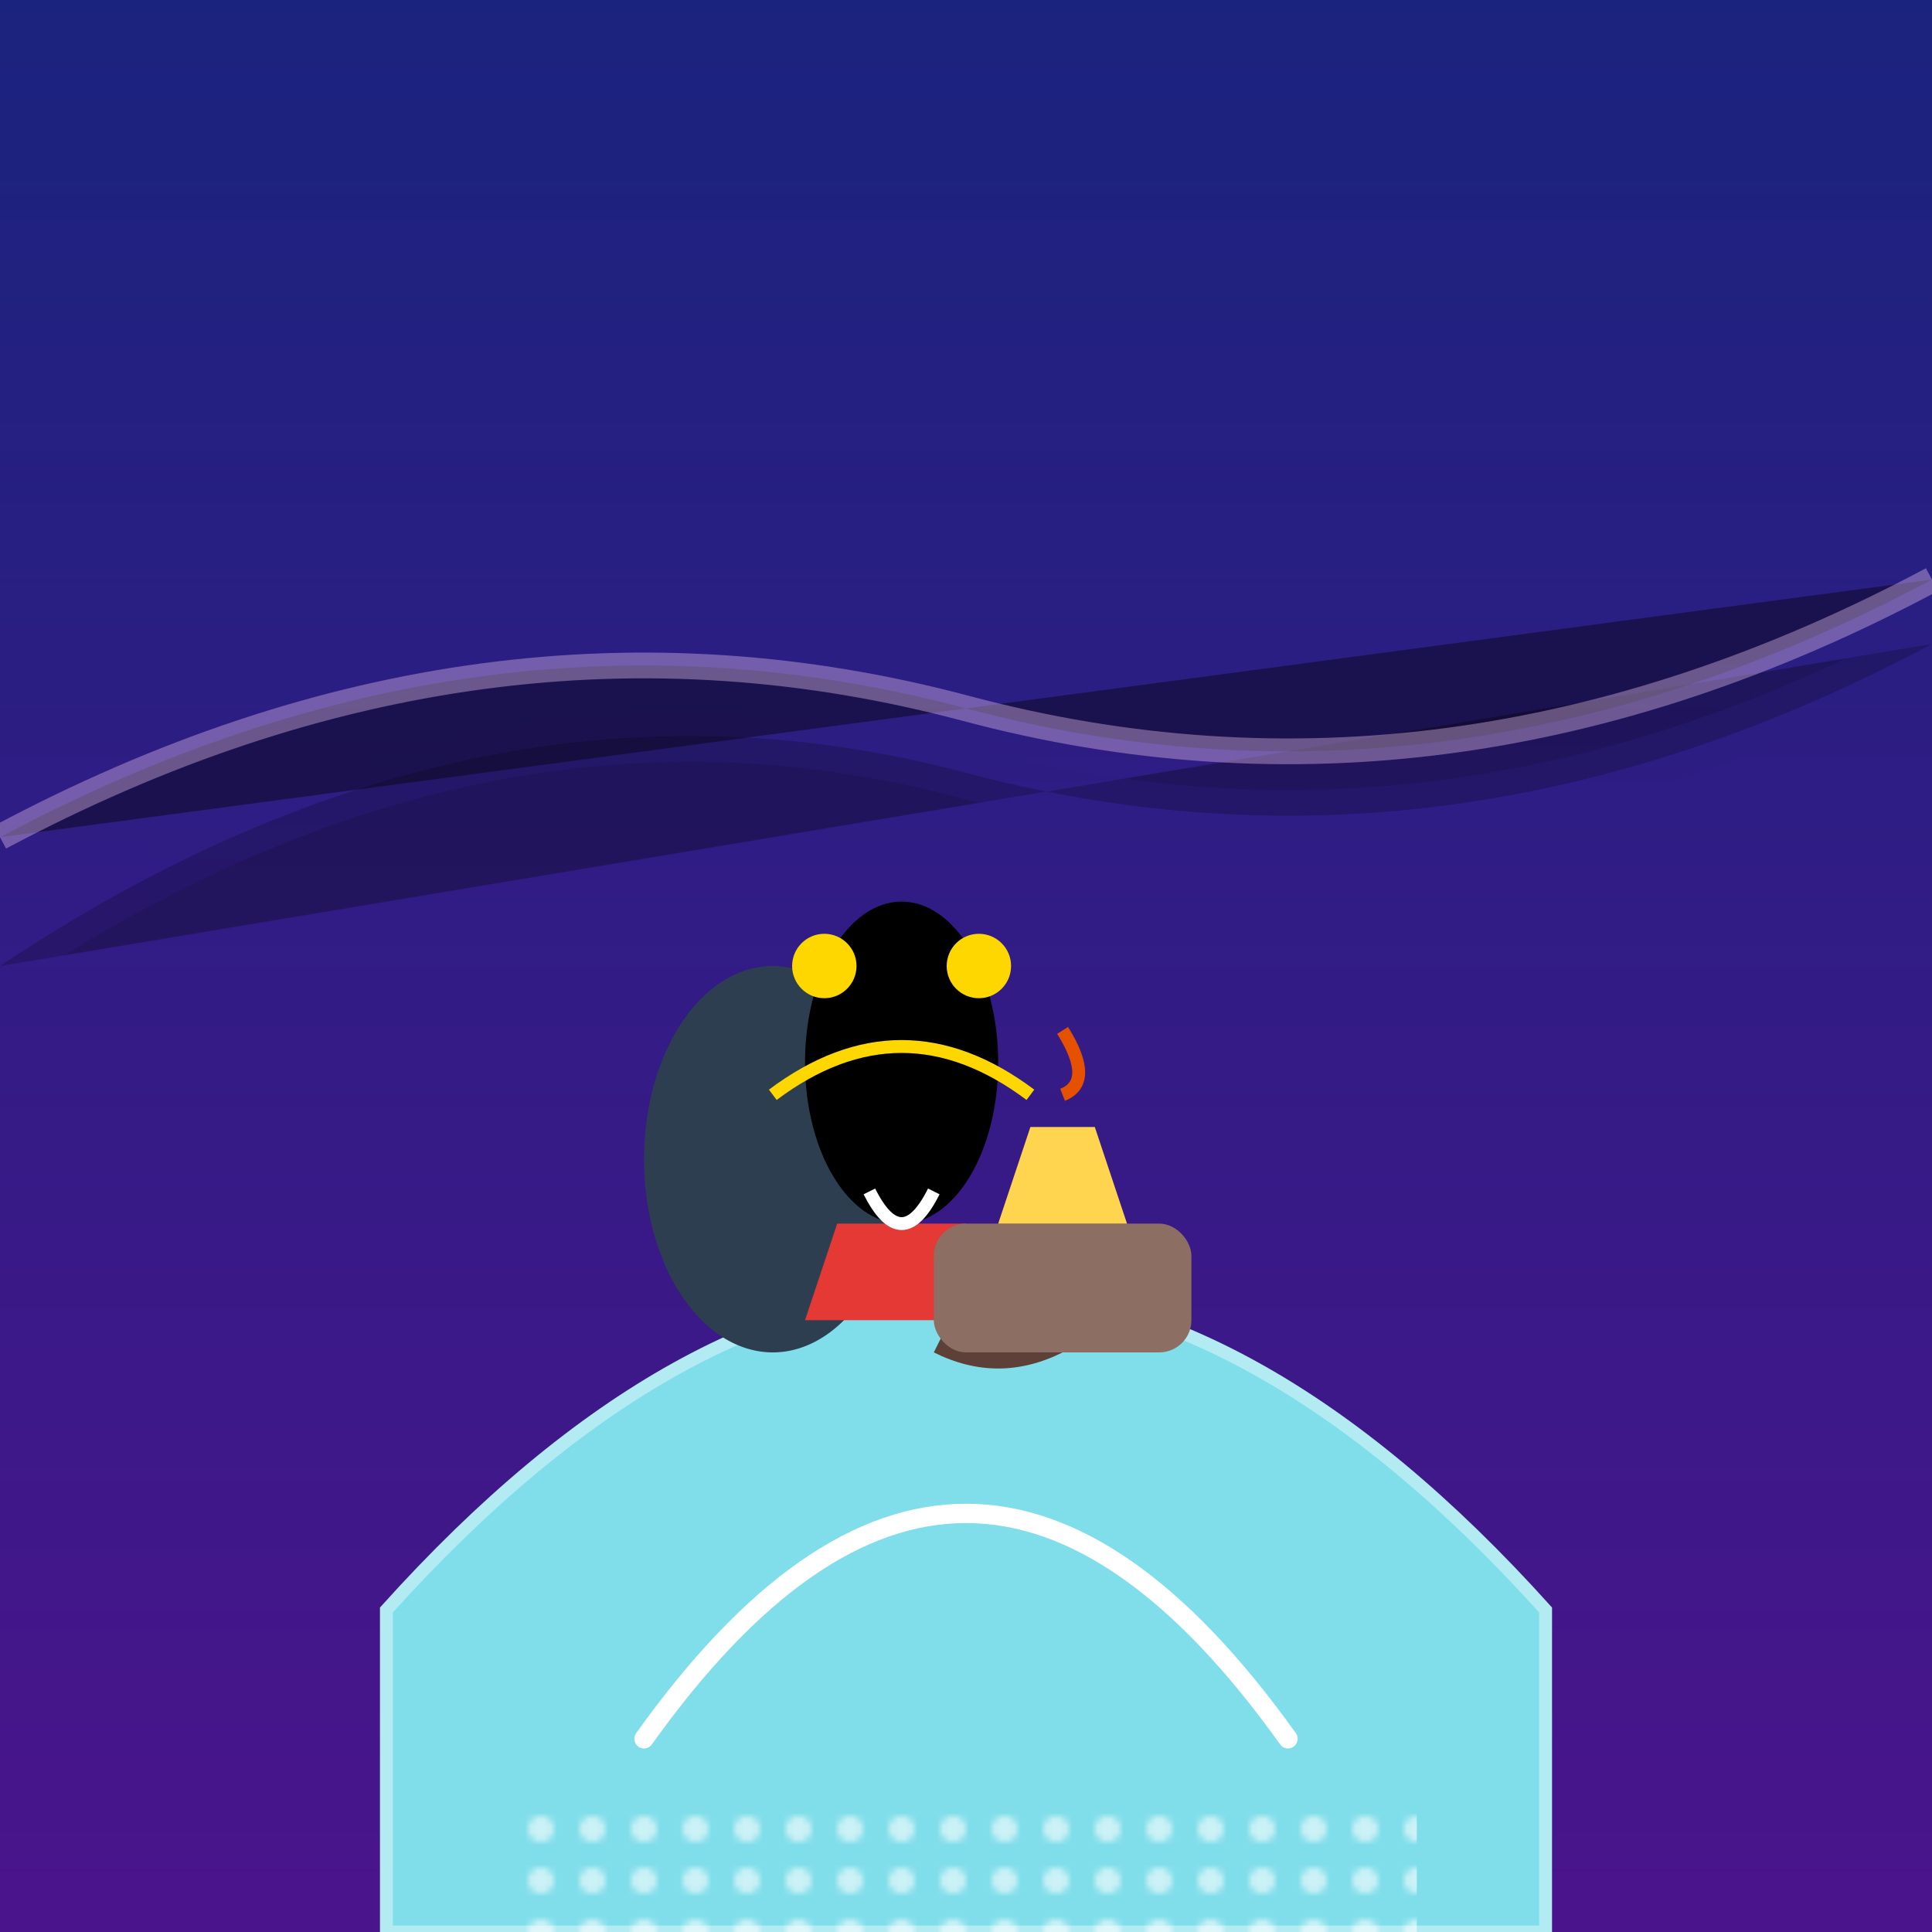 <svg viewBox="0 0 300 300" xmlns="http://www.w3.org/2000/svg">
  <defs>
    <linearGradient id="sky" x1="150" y1="0" x2="150" y2="300" gradientUnits="userSpaceOnUse">
      <stop offset="0" stop-color="#1a237e"/>
      <stop offset="1" stop-color="#4a148c"/>
    </linearGradient>
    <radialGradient id="ice" cx="150" cy="320" r="0.7" gradientTransform="translate(0 -40)">
      <stop offset="0" stop-color="#e0f7fa"/>
      <stop offset="1" stop-color="#80deea"/>
    </radialGradient>
    <pattern id="snow" width="8" height="8" patternUnits="userSpaceOnUse">
      <circle cx="4" cy="4" r="2" fill="white" opacity="0.6"/>
    </pattern>
  </defs>

  <rect width="300" height="300" fill="url(#sky)"/>
  
  <!-- Iceberg -->
  <path d="M60 250 Q150 150 240 250 L240 300 L60 300 Z" fill="url(#ice)" stroke="#b2ebf2" stroke-width="2"/>
  <path d="M100 270 Q150 200 200 270" fill="none" stroke="white" stroke-width="3" stroke-linecap="round"/>
  <rect x="80" y="280" width="140" height="20" fill="url(#snow)"/>

  <!-- Penguin -->
  <g transform="translate(140 180)">
    <path d="M0 0 a20 30 0 1 1 -40 0 a20 30 0 1 1 40 0" fill="#2c3e50"/>
    <ellipse cx="0" cy="-15" rx="15" ry="25" fill="black"/>
    <circle cx="-12" cy="-30" r="5" fill="gold"/>
    <circle cx="12" cy="-30" r="5" fill="gold"/>
    <path d="M-20 -10 Q0 -25 20 -10" fill="none" stroke="gold" stroke-width="2"/>
    <path d="M-10 10 L10 10 L15 25 L-15 25 Z" fill="#e53935"/>
    <path d="M-5 5 Q0 15 5 5" fill="none" stroke="white" stroke-width="2"/>
  </g>

  <!-- Tea Cup -->
  <g transform="translate(115 150)">
    <path d="M40 40 L30 60 Q40 65 50 60 L60 40" fill="#5d4037"/>
    <rect x="30" y="40" width="40" height="20" rx="5" fill="#8d6e63"/>
    <path d="M45 25 L55 25 L60 40 L40 40 Z" fill="#ffd54f"/>
    <path d="M50 20 Q55 18 50 10" fill="none" stroke="#e65100" stroke-width="2"/>
  </g>

  <!-- Auroras -->
  <path d="M0 150 Q75 100 150 120 Q225 140 300 100" stroke="url(#sky)" stroke-width="8" opacity="0.3" stroke-linecap="round"/>
  <path d="M0 130 Q75 90 150 110 Q225 130 300 90" stroke="#e1bee7" stroke-width="4" opacity="0.4"/>
</svg>